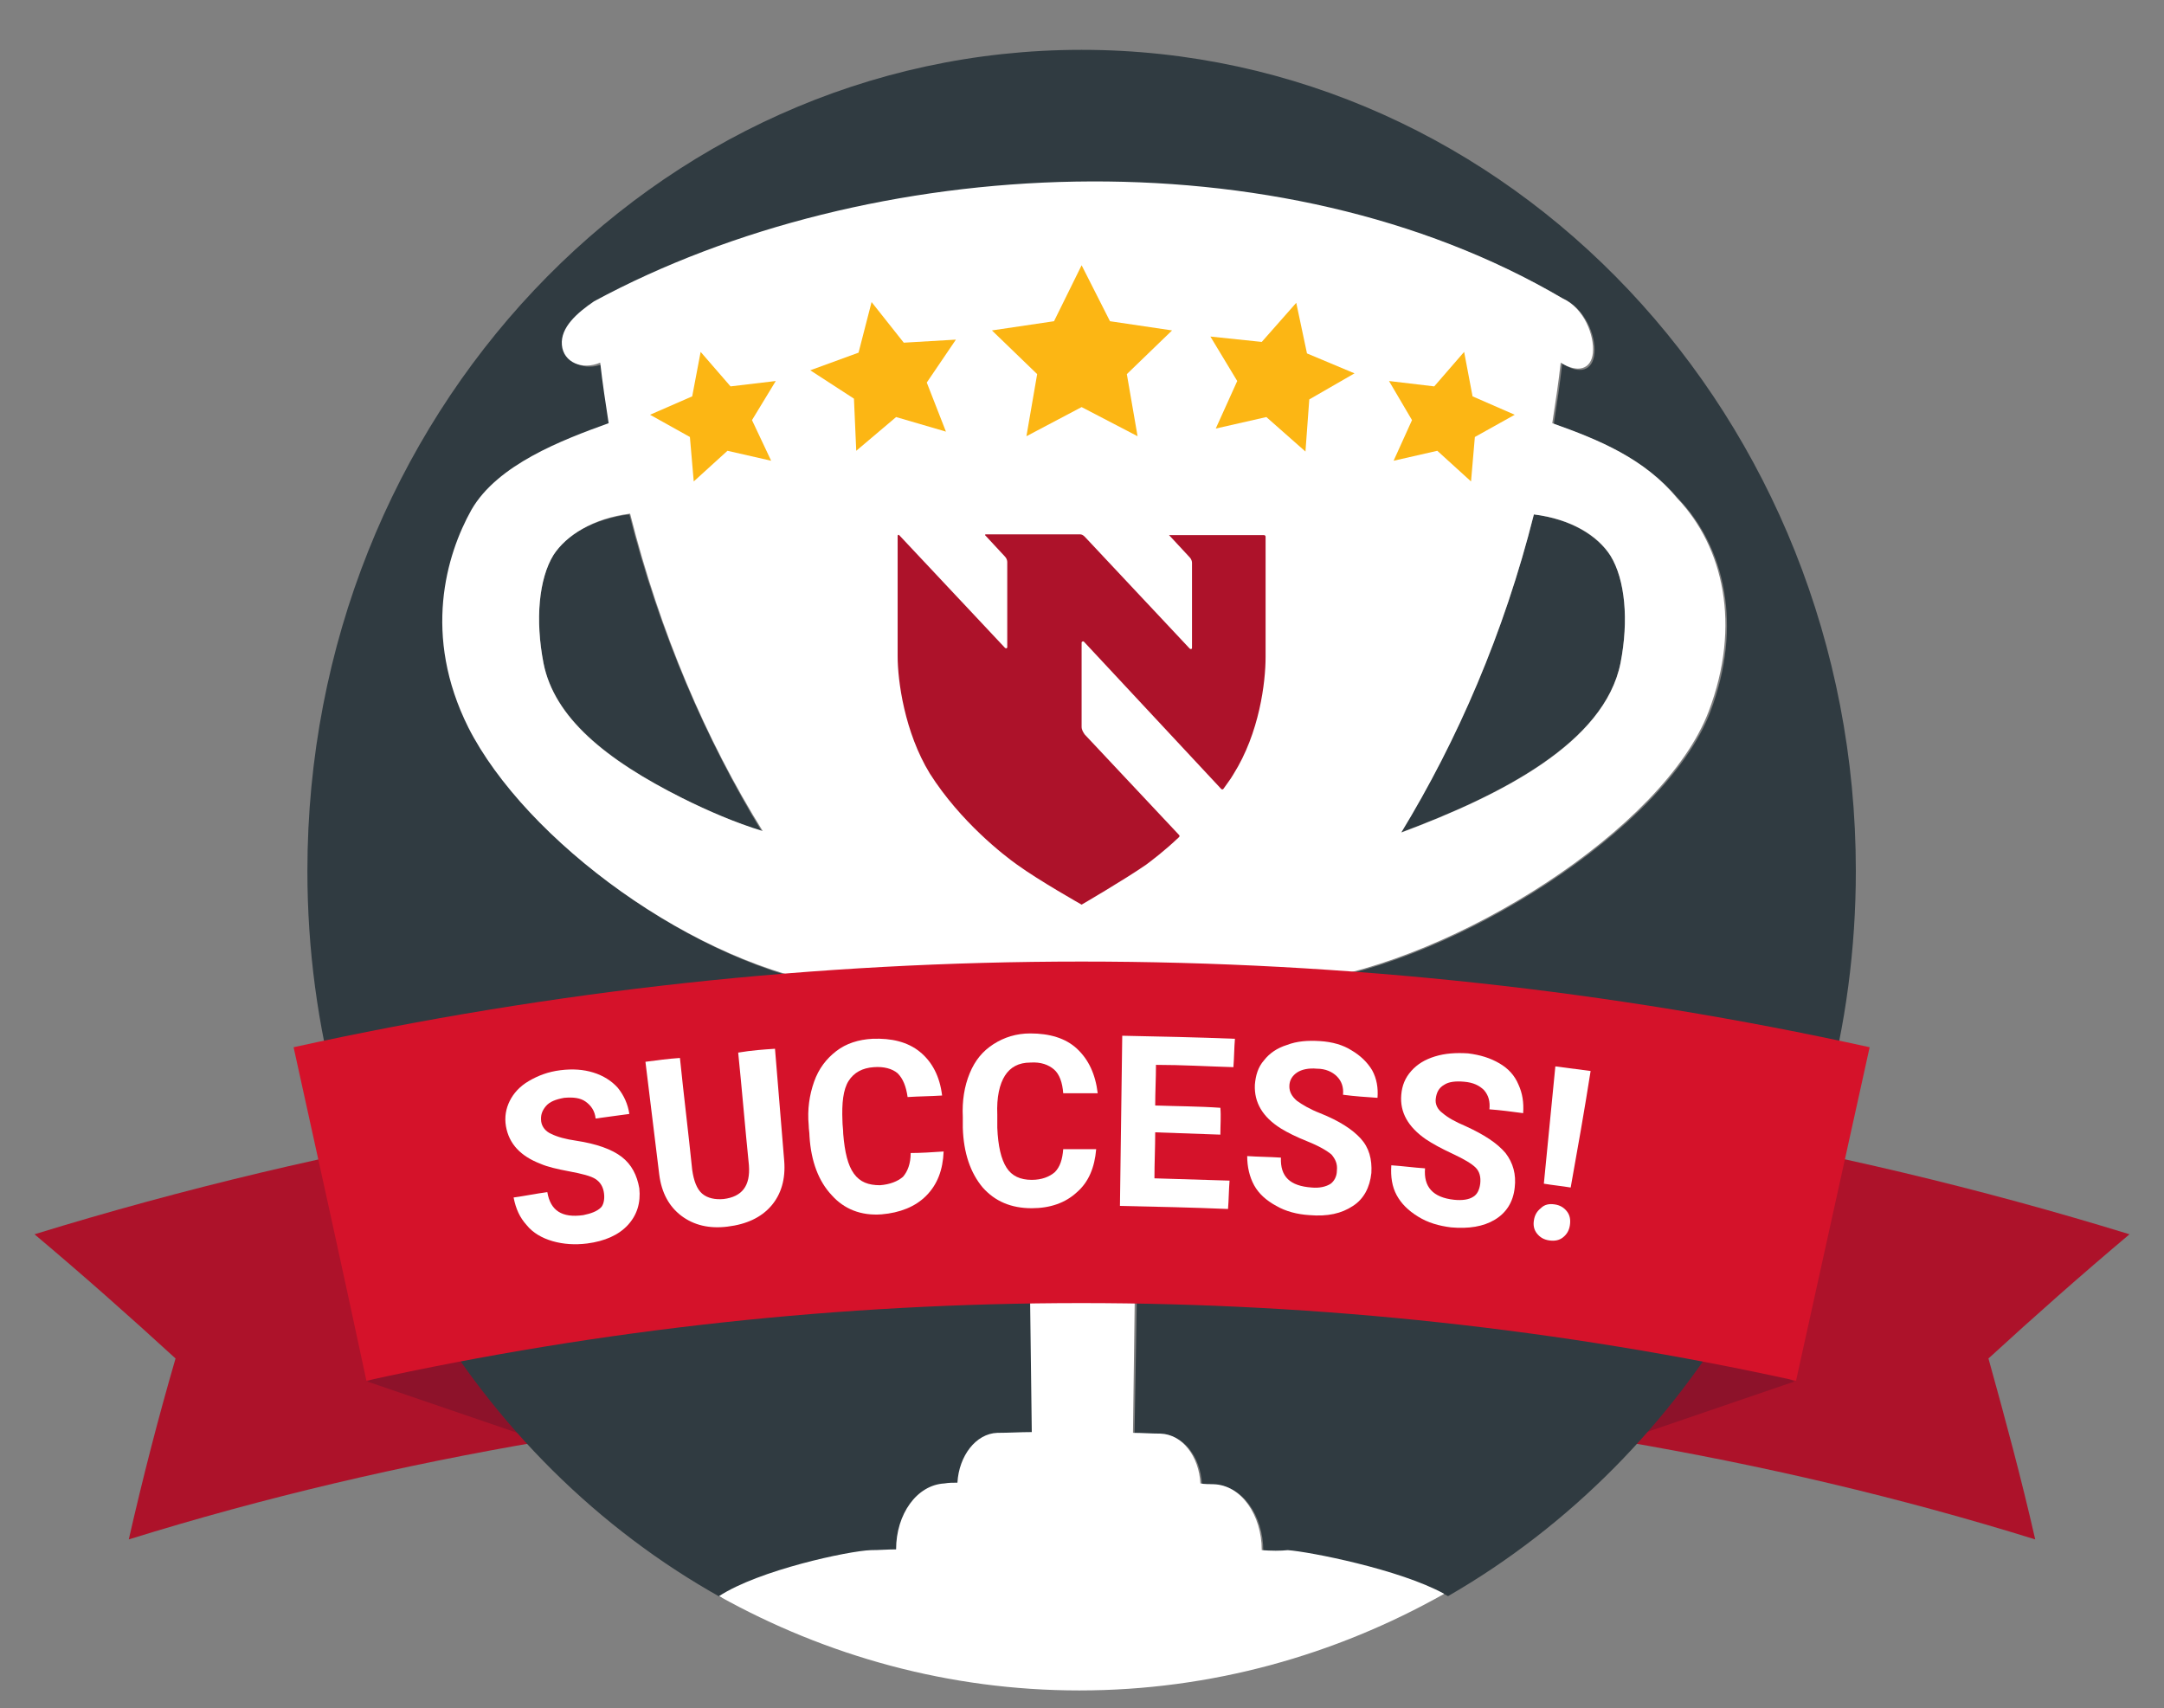 <?xml version="1.0" encoding="utf-8"?>
<!-- Generator: Adobe Illustrator 27.8.1, SVG Export Plug-In . SVG Version: 6.00 Build 0)  -->
<svg version="1.1" id="Layer_1" xmlns="http://www.w3.org/2000/svg" xmlns:xlink="http://www.w3.org/1999/xlink" x="0px" y="0px"
	 viewBox="0 0 282.3 222.8" style="enable-background:new 0 0 282.3 222.8;" xml:space="preserve">
<rect x="0" y="0" width="282.3" height="222.8" fill="#808080" stroke="none"/>
<style type="text/css">
	.st0{fill:#AD122A;}
	.st1{fill:#8D122A;}
	.st2{fill:#303B41;}
	.st3{fill:#FFFFFF;}
	.st4{fill:#D5122A;}
	.st5{fill:#FCB614;}
</style>
<path class="st0" d="M22.9,177.2c-6-5.5-12.1-10.9-18.4-16.2c19.5-6,39.3-10.7,59.3-14.1c2.3,13.7,4.6,27.4,6.9,41.1
	c-18.2,3.1-36.2,7.3-53.9,12.8C18.6,192.9,20.6,185.1,22.9,177.2"/>
<polygon class="st1" points="70.7,188 47.9,180.2 69.7,170.3 "/>
<path class="st0" d="M259.4,177.2c6-5.5,12.1-10.9,18.4-16.2c-19.5-6-39.3-10.7-59.3-14.1c-2.3,13.7-4.6,27.4-6.9,41.1
	c18.2,3.1,36.2,7.3,53.9,12.8C263.7,192.9,261.6,185.1,259.4,177.2"/>
<polygon class="st1" points="211.3,188 234.1,180.2 212.2,170.3 "/>
<g>
	<path class="st2" d="M72.2,72.4c-1.9,3.1-2.4,8.4-1.3,14.1c1.4,7,8,12.5,18.1,17.6c3.4,1.7,7,3.2,10.4,4.4
		C92.1,96.5,86,82.5,82.1,67.1C77.4,67.7,73.8,69.8,72.2,72.4z"/>
	<path class="st2" d="M211.4,86.5c1.1-5.7,0.6-10.9-1.3-14c-1.7-2.6-5.2-4.8-10-5.4c-3.9,15.5-10,29.6-17.4,41.5
		C195.9,103.7,209.3,96.8,211.4,86.5z"/>
	<path class="st2" d="M242.1,113.6c0-59.1-45.2-107.1-101-107.1c-55.8,0-101,47.9-101,107.1c0,41.2,21.9,76.9,54,94.8
		c5.2-3.4,16.9-5.9,19.8-6c1.1,0,2.2-0.1,3.3-0.1c0-4.6,2.7-8.5,6.3-8.6c0.6,0,1.1,0,1.7-0.1c0.2-3.6,2.4-6.4,5.2-6.5
		c1.5,0,3-0.1,4.5-0.1c-0.2-15.7-0.4-31.5-0.6-47.2c-8.5-2.1-16.8-2.8-24.1-10.9c-19.4-2.7-41.4-19.2-48.8-33.8
		c-6.1-12-2.9-22.5,0.4-28.4c3.4-5.9,11.7-9.1,17.9-11.3c-0.4-2.6-0.8-5.2-1.1-7.9c0,0,0,0,0,0c-2.3,0.9-4.7-0.1-5-2.3
		c-0.2-2.3,2-4.2,4.2-5.7C113.5,20,167.1,17.4,204,39c2.8,1.3,4.2,4.8,4,7.1c-0.2,2.3-2,2.8-4.2,1.3c0,0,0,0,0,0
		c-0.3,2.7-0.7,5.3-1.1,7.9c6.1,2.2,11.9,4.6,16.3,9.8c6,6.3,8.4,16.5,4.1,27.8c-5.9,15.3-33.2,32.5-52.5,35.2
		c-7.1,8-13.6,9.3-21.9,11.5c-0.2,15.8-0.4,31.6-0.7,47.4c1.2,0,2.4,0,3.6,0.1c2.8,0.1,5,2.9,5.2,6.5c0.6,0,1.1,0,1.7,0.1
		c3.6,0.1,6.3,4,6.3,8.6c1.2,0,2.5,0.1,3.7,0.2c2.8,0.1,14.6,2.5,20.4,5.7C220.5,190,242.1,154.5,242.1,113.6z"/>
	<path class="st3" d="M164.6,202.2c0-4.6-2.7-8.5-6.3-8.6c-0.6,0-1.1,0-1.7-0.1c-0.2-3.6-2.4-6.4-5.2-6.5c-1.2,0-2.4-0.1-3.6-0.1
		c0.2-15.8,0.4-31.6,0.7-47.4c8.3-2.2,14.8-3.5,21.9-11.5c19.4-2.7,46.7-19.9,52.5-35.2c4.3-11.3,1.9-21.5-4.1-27.8
		c-4.3-5.2-10.1-7.6-16.3-9.8c0.4-2.6,0.8-5.2,1.1-7.9c0,0,0,0,0,0c2.2,1.4,4,0.9,4.2-1.3c0.2-2.2-1.1-5.8-4-7.1
		c-36.9-21.7-90.4-19-126.3,0.4c-2.2,1.5-4.4,3.4-4.2,5.7c0.2,2.3,2.7,3.3,5,2.3c0,0,0,0,0,0c0.3,2.7,0.7,5.3,1.1,7.9
		c-6.1,2.2-14.5,5.4-17.9,11.3c-3.3,5.9-6.4,16.4-0.4,28.4c7.4,14.6,29.4,31.1,48.8,33.8c7.3,8.1,15.6,8.9,24.1,10.9
		c0.2,15.7,0.4,31.5,0.6,47.2c-1.5,0-3,0.1-4.5,0.1c-2.8,0.1-5,3-5.2,6.5c-0.6,0-1.1,0-1.7,0.1c-3.6,0.2-6.3,4-6.3,8.6
		c-1.1,0-2.2,0.1-3.3,0.1c-2.9,0.1-14.6,2.6-19.8,6c14,7.8,30,12.3,47,12.3c17.2,0,33.4-4.6,47.6-12.6c-5.8-3.2-17.6-5.5-20.4-5.7
		C167.1,202.3,165.8,202.3,164.6,202.2z M200.1,67.1c4.8,0.6,8.3,2.7,10,5.4c1.9,3.1,2.4,8.4,1.3,14c-2.1,10.4-15.5,17.2-28.6,22.1
		C190.1,96.6,196.2,82.6,200.1,67.1z M89,104.1c-10-5-16.7-10.5-18.1-17.6c-1.1-5.7-0.6-11,1.3-14.1c1.7-2.6,5.2-4.8,10-5.4
		c3.9,15.5,9.9,29.5,17.3,41.4C95.9,107.3,92.4,105.8,89,104.1z"/>
</g>
<path class="st4" d="M38.3,136.6c67.7-14.9,137.9-14.9,205.6,0c-3.2,14.5-6.4,29-9.6,43.5c-61.4-13.5-125.1-13.5-186.5,0
	C44.7,165.6,41.5,151.1,38.3,136.6z"/>
<g>
	<path class="st3" d="M78.8,155.7c-0.1-0.9-0.5-1.5-1.1-1.9c-0.6-0.4-1.8-0.7-3.4-1c-1.6-0.3-2.9-0.6-3.8-1c-2.6-1-4.1-2.6-4.5-4.9
		c-0.2-1.2,0-2.3,0.5-3.3c0.5-1,1.3-1.9,2.5-2.6c1.2-0.7,2.5-1.2,4.1-1.4c1.6-0.2,3-0.1,4.3,0.3c1.3,0.4,2.4,1.1,3.2,2
		c0.8,1,1.3,2.1,1.5,3.4c-1.5,0.2-3,0.4-4.4,0.6c-0.1-1-0.6-1.7-1.3-2.2c-0.7-0.5-1.6-0.6-2.8-0.5c-1.1,0.2-1.9,0.5-2.4,1.1
		c-0.5,0.6-0.7,1.2-0.6,2c0.1,0.7,0.6,1.3,1.3,1.6c0.8,0.4,1.9,0.7,3.3,0.9c2.6,0.4,4.6,1.1,5.9,2.1c1.3,1,2,2.4,2.3,4.1
		c0.2,1.9-0.3,3.5-1.5,4.8c-1.2,1.3-3,2.1-5.3,2.4c-1.6,0.2-3.1,0.1-4.5-0.3c-1.4-0.4-2.6-1.1-3.4-2.1c-0.9-1-1.4-2.1-1.7-3.6
		c1.5-0.2,2.9-0.5,4.4-0.7c0.4,2.4,1.9,3.4,4.7,3c1-0.2,1.8-0.5,2.3-1C78.7,157.2,78.9,156.5,78.8,155.7z"/>
	<path class="st3" d="M101.1,136.8c0.4,4.9,0.8,9.7,1.2,14.6c0.2,2.4-0.4,4.4-1.7,5.9c-1.3,1.5-3.2,2.4-5.7,2.7
		c-2.4,0.3-4.4-0.2-6-1.4c-1.6-1.2-2.6-3-2.9-5.4c-0.6-4.9-1.2-9.8-1.8-14.7c1.5-0.2,3-0.4,4.5-0.5c0.5,4.9,1.1,9.7,1.6,14.6
		c0.2,1.4,0.6,2.5,1.3,3.1c0.7,0.6,1.7,0.8,2.8,0.7c2.4-0.3,3.5-1.7,3.3-4.4c-0.5-4.9-0.9-9.8-1.4-14.7
		C98.1,137,99.6,136.9,101.1,136.8z"/>
	<path class="st3" d="M123.1,150.2c-0.1,2.4-0.8,4.3-2.3,5.8c-1.4,1.4-3.4,2.2-5.8,2.4c-2.7,0.2-4.9-0.7-6.5-2.5
		c-1.7-1.8-2.7-4.4-2.9-7.7c0-0.5-0.1-0.9-0.1-1.4c-0.2-2.1,0.1-4,0.7-5.7c0.6-1.7,1.6-3,2.9-4c1.3-1,2.9-1.5,4.7-1.6
		c2.5-0.1,4.6,0.4,6.2,1.7c1.6,1.3,2.6,3.2,2.9,5.7c-1.5,0.1-3,0.1-4.5,0.2c-0.2-1.4-0.6-2.4-1.3-3.1c-0.7-0.6-1.8-0.9-3.1-0.8
		c-1.5,0.1-2.6,0.7-3.3,1.8c-0.7,1.1-0.9,2.9-0.8,5.2c0,0.6,0.1,1.1,0.1,1.7c0.2,2.4,0.6,4.1,1.4,5.2c0.8,1.1,1.9,1.5,3.4,1.5
		c1.3-0.1,2.3-0.5,3-1.1c0.6-0.7,1-1.7,1-3.1C120.1,150.4,121.6,150.3,123.1,150.2z"/>
	<path class="st3" d="M143,149.9c-0.2,2.4-1,4.3-2.5,5.6c-1.5,1.4-3.5,2.1-5.9,2.1c-2.7,0-4.8-0.9-6.4-2.7c-1.6-1.9-2.5-4.5-2.6-7.8
		c0-0.5,0-0.9,0-1.4c-0.1-2.1,0.2-4,0.9-5.7c0.7-1.7,1.7-2.9,3.1-3.8c1.4-0.9,3-1.4,4.8-1.4c2.5,0,4.6,0.6,6.1,2
		c1.5,1.4,2.4,3.3,2.7,5.8c-1.5,0-3,0-4.5,0c-0.1-1.4-0.5-2.5-1.2-3.1c-0.7-0.6-1.7-1-3.1-0.9c-1.5,0-2.6,0.6-3.3,1.7
		c-0.7,1.1-1.1,2.8-1,5.1c0,0.6,0,1.1,0,1.7c0.1,2.4,0.5,4.1,1.2,5.2c0.7,1.1,1.8,1.6,3.3,1.6c1.3,0,2.3-0.4,3-1
		c0.7-0.7,1-1.7,1.1-3C140.1,149.9,141.6,149.9,143,149.9z"/>
	<path class="st3" d="M159.2,148c-2.8-0.1-5.6-0.2-8.5-0.3c0,2-0.1,4-0.1,6c3.3,0.1,6.5,0.2,9.8,0.3c-0.1,1.2-0.1,2.5-0.2,3.7
		c-4.7-0.2-9.4-0.3-14.1-0.4c0.1-7.4,0.2-14.8,0.3-22.2c4.9,0.1,9.8,0.2,14.7,0.4c-0.1,1.2-0.1,2.5-0.2,3.7
		c-3.4-0.1-6.7-0.3-10.1-0.3c0,1.8-0.1,3.5-0.1,5.3c2.8,0.1,5.7,0.1,8.5,0.3C159.3,145.6,159.2,146.8,159.2,148z"/>
	<path class="st3" d="M174.4,152.7c0.1-0.9-0.2-1.5-0.7-2.1c-0.6-0.5-1.6-1.1-3.1-1.7c-1.5-0.6-2.7-1.2-3.5-1.7
		c-2.4-1.5-3.5-3.4-3.4-5.7c0.1-1.2,0.4-2.3,1.2-3.2c0.7-0.9,1.7-1.6,3-2c1.3-0.5,2.7-0.6,4.3-0.5c1.6,0.1,3,0.5,4.1,1.2
		c1.2,0.7,2.1,1.6,2.7,2.6c0.6,1.1,0.8,2.3,0.7,3.6c-1.5-0.1-3-0.2-4.5-0.4c0.1-1-0.2-1.8-0.8-2.4c-0.6-0.6-1.5-1-2.6-1
		c-1.1-0.1-2,0.1-2.6,0.5c-0.6,0.4-1,1-1,1.8c0,0.7,0.3,1.3,1,1.9c0.7,0.5,1.7,1.1,3,1.6c2.5,1,4.2,2.1,5.3,3.3
		c1.1,1.2,1.5,2.7,1.4,4.5c-0.2,1.9-1,3.4-2.4,4.3c-1.5,1-3.3,1.4-5.7,1.2c-1.6-0.1-3.1-0.5-4.3-1.2c-1.3-0.7-2.3-1.6-2.9-2.7
		c-0.6-1.1-0.9-2.4-0.9-3.8c1.5,0.1,2.9,0.1,4.4,0.2c-0.1,2.5,1.2,3.7,4,3.9c1,0.1,1.9-0.1,2.5-0.5
		C174,154.1,174.4,153.5,174.4,152.7z"/>
	<path class="st3" d="M193.1,154.4c0.1-0.9-0.1-1.6-0.6-2.1c-0.5-0.5-1.5-1.1-3-1.8c-1.5-0.7-2.6-1.3-3.5-1.9
		c-2.3-1.6-3.4-3.5-3.2-5.8c0.1-1.2,0.5-2.2,1.3-3.1c0.8-0.9,1.8-1.5,3.1-1.9c1.3-0.4,2.7-0.5,4.3-0.4c1.6,0.2,2.9,0.6,4.1,1.3
		c1.2,0.7,2,1.6,2.5,2.8c0.5,1.1,0.7,2.3,0.6,3.7c-1.5-0.2-3-0.4-4.4-0.5c0.1-1-0.1-1.8-0.7-2.5c-0.6-0.6-1.4-1-2.6-1.1
		c-1.1-0.1-2,0-2.6,0.4c-0.7,0.4-1,1-1.1,1.8c-0.1,0.7,0.2,1.4,0.9,1.9c0.7,0.6,1.6,1.1,3,1.7c2.4,1.1,4.1,2.2,5.2,3.5
		c1,1.3,1.4,2.8,1.2,4.5c-0.2,1.9-1.1,3.3-2.6,4.2c-1.5,0.9-3.4,1.2-5.7,1c-1.6-0.2-3-0.6-4.3-1.4c-1.3-0.8-2.2-1.7-2.8-2.8
		c-0.6-1.1-0.8-2.4-0.7-3.9c1.5,0.1,2.9,0.3,4.4,0.4c-0.2,2.4,1,3.8,3.8,4.1c1,0.1,1.9,0,2.5-0.4C192.7,155.8,193,155.2,193.1,154.4
		z"/>
	<path class="st3" d="M202.8,157.1c0.7,0.1,1.2,0.4,1.6,0.9c0.4,0.5,0.5,1.1,0.4,1.8c-0.1,0.7-0.4,1.2-0.9,1.6
		c-0.5,0.4-1.1,0.5-1.8,0.4c-0.7-0.1-1.2-0.4-1.6-0.9c-0.4-0.5-0.5-1.1-0.4-1.7c0.1-0.7,0.4-1.2,0.9-1.6
		C201.5,157.1,202.1,157,202.8,157.1z M204.9,154.9c-1.2-0.2-2.3-0.3-3.5-0.5c0.5-5.1,1-10.2,1.5-15.3c1.5,0.2,3.1,0.4,4.6,0.6
		C206.7,144.8,205.8,149.9,204.9,154.9z"/>
</g>
<path class="st0" d="M141.5,95.8c-0.2-0.3-0.4-0.6-0.4-1v-11c0-0.1,0.2-0.2,0.3-0.1l17.9,19.2c0.1,0.1,0.2,0.1,0.3,0
	c0.4-0.6,0.9-1.2,1.3-1.9c3.4-5.4,4.2-12,4.2-15.3V70c0-0.1-0.1-0.2-0.2-0.2c-1.1,0-6.8,0-12.3,0c-0.1,0-0.1,0.1,0,0.1l2.6,2.8
	c0.2,0.2,0.3,0.5,0.3,0.7v11.1c0,0.2-0.2,0.2-0.3,0.1L141.5,70c-0.2-0.2-0.4-0.3-0.6-0.3c-1.5,0-7,0-12.3,0c-0.1,0-0.1,0.1-0.1,0.1
	l2.6,2.8c0.2,0.2,0.3,0.5,0.3,0.7v11.1c0,0.2-0.2,0.2-0.3,0.1c0,0-12.3-13.1-13.8-14.7c-0.1-0.1-0.2,0-0.2,0.1v15.7
	c0,3.2,0.9,9.9,4.2,15.3c4,6.3,9.7,10.7,11.4,11.9c2.9,2.1,8.4,5.2,8.4,5.2s5.5-3.2,8.4-5.2c0.8-0.6,2.4-1.8,4.3-3.6
	c0.1-0.1,0.1-0.2,0-0.3L141.5,95.8z"/>
<polygon class="st5" points="141.1,34.6 144.8,41.9 152.9,43.1 147,48.8 148.4,56.9 141.1,53.1 133.9,56.9 135.3,48.8 129.4,43.1 
	137.5,41.9 "/>
<polygon class="st5" points="169.1,39.5 170.5,46.1 176.7,48.7 170.8,52.1 170.3,58.9 165.2,54.4 158.6,55.9 161.4,49.7 157.9,43.9 
	164.6,44.6 "/>
<polygon class="st5" points="191,45.9 192.1,51.7 197.6,54.1 192.4,57 191.9,62.8 187.5,58.8 181.8,60.1 184.2,54.8 181.2,49.7 
	187.1,50.4 "/>
<polygon class="st5" points="113.7,39.4 112,46 105.7,48.3 111.4,52 111.7,58.8 116.9,54.4 123.4,56.3 120.9,49.9 124.7,44.3 
	117.9,44.7 "/>
<polygon class="st5" points="91.4,45.9 90.3,51.7 84.8,54.1 90,57 90.5,62.8 94.9,58.8 100.6,60.1 98.1,54.8 101.2,49.7 95.3,50.4 
	"/>
</svg>
